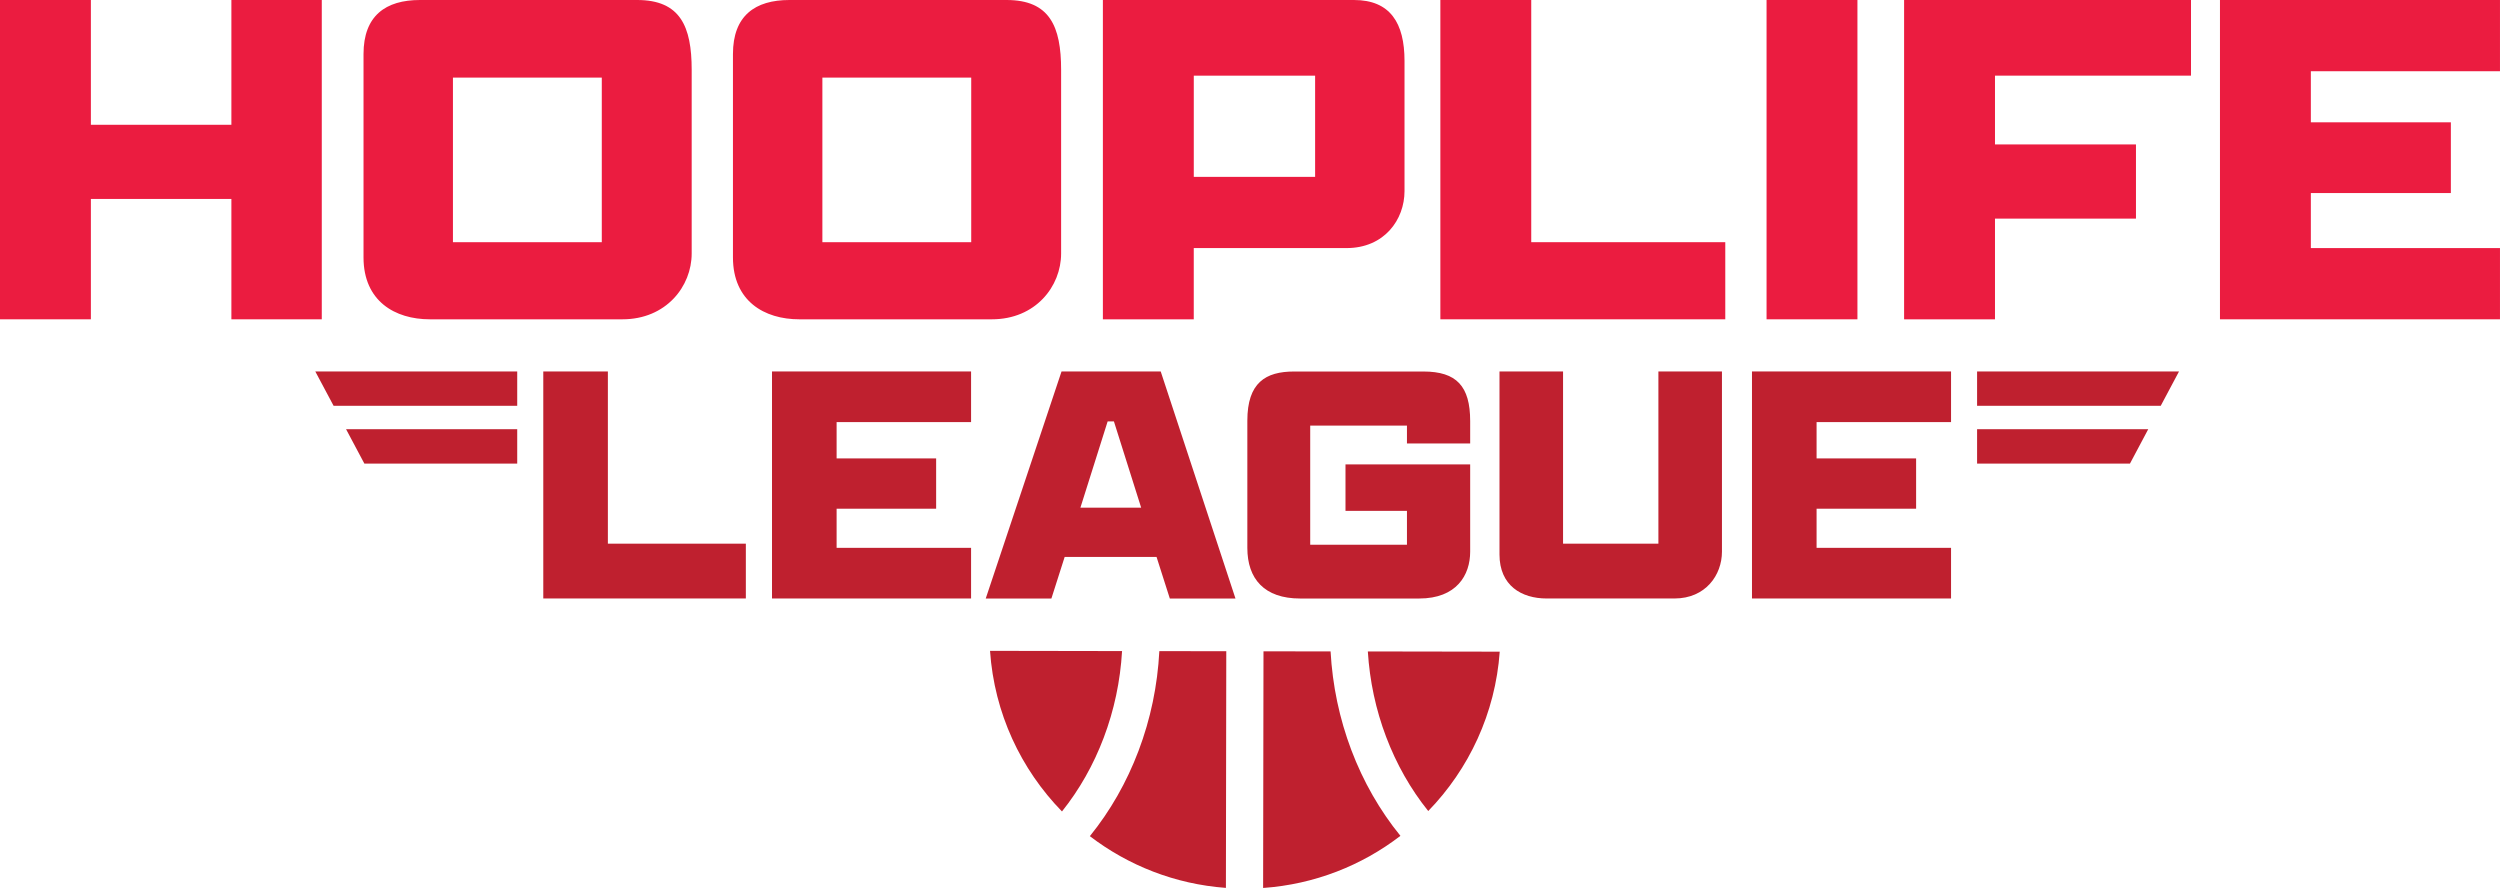 <?xml version="1.0" encoding="UTF-8"?><svg id="b" xmlns="http://www.w3.org/2000/svg" width="1013.98" height="360.14" viewBox="0 0 1013.98 360.14"><g id="c"><path d="m220.34,150.66h26.21v69.84h55.96v22.24h-82.16v-92.08Z" fill="#bf202f"/><path d="m313.12,150.66h80.74v20.54h-54.54v14.73h40.37v20.4h-40.37v15.87h54.54v20.54h-80.74v-92.08Z" fill="#bf202f"/><path d="m469.08,225.89h-37.26l-5.38,16.86h-26.63l30.74-92.08h40.23l30.32,92.08h-26.63l-5.38-16.86Zm-30.88-19.97h24.65l-11.05-34.99h-2.55l-11.05,34.99Z" fill="#bf202f"/><path d="m570.65,179.85v-7.22h-39.24v48.31h39.24v-13.74h-24.93v-18.84h50.57v35.41c0,9.49-5.53,18.98-20.68,18.98h-48.31c-14.45,0-21.39-7.93-21.39-20.54v-51.56c0-15.44,7.37-19.97,18.98-19.97h52.42c13.46,0,18.98,5.95,18.98,20.12v9.07h-25.64Z" fill="#bf202f"/><path d="m698.41,150.66v73.1c0,9.49-6.66,18.98-19.26,18.98h-51.85c-10.2,0-19.12-5.24-19.12-17.85v-74.23h25.78v69.84h38.67v-69.84h25.78Z" fill="#bf202f"/><path d="m710.59,150.66h80.74v20.54h-54.54v14.73h40.37v20.4h-40.37v15.87h54.54v20.54h-80.74v-92.08Z" fill="#bf202f"/><path d="m568,339.01c-15.64,12.02-34.81,19.67-55.69,21.14l.15-95.98,27.21.04c.77,13.81,3.59,27.23,8.41,39.98,4.85,12.82,11.54,24.51,19.92,34.82Z" fill="#bf202f"/><path d="m497.37,264.14l-.15,95.98c-20.67-1.52-39.65-9.1-55.18-20.98,8.3-10.26,14.92-21.87,19.74-34.6,4.88-12.9,7.71-26.48,8.44-40.45l27.16.04Z" fill="#bf202f"/><path d="m455.1,264.07c-.71,12.15-3.2,23.94-7.44,35.14-4.16,11-9.84,21.03-16.93,29.91-16.64-17.07-27.45-39.85-29.18-65.14l53.55.09Z" fill="#bf202f"/><path d="m608.28,264.31c-1.8,25.07-12.52,47.67-29,64.64-7.16-8.92-12.89-19.03-17.09-30.11-4.18-11.04-6.66-22.65-7.41-34.62l53.49.09Z" fill="#bf202f"/><polygon points="209.78 174.08 209.78 188.02 147.78 188.02 140.36 174.08 209.78 174.08" fill="#bf202f"/><polygon points="209.78 150.66 209.78 164.6 135.31 164.6 127.88 150.66 209.78 150.66" fill="#bf202f"/><polygon points="801.89 174.08 801.89 188.02 863.9 188.02 871.31 174.08 801.89 174.08" fill="#bf202f"/><polygon points="801.89 150.66 801.89 164.6 876.37 164.6 883.79 150.66 801.89 150.66" fill="#bf202f"/><path d="m0,0h36.86v50.61h56.99V0h36.66v129.51h-36.66v-48.82h-56.99v48.82H0V0Z" fill="#eb1c40"/><path d="m147.44,104.41V21.92c0-15.54,8.97-21.92,22.91-21.92h88.07c17.53,0,22.12,10.76,22.12,28.29v74.52c0,13.35-10.36,26.7-28.09,26.7h-78.11c-14.15,0-26.9-7.37-26.9-25.11Zm96.64-6.18V31.48h-60.37v66.75h60.37Z" fill="#eb1c40"/><path d="m297.28,104.41V21.92c0-15.54,8.97-21.92,22.91-21.92h88.07c17.53,0,22.12,10.76,22.12,28.29v74.52c0,13.35-10.36,26.7-28.09,26.7h-78.11c-14.15,0-26.9-7.37-26.9-25.11Zm96.64-6.18V31.48h-60.37v66.75h60.37Z" fill="#eb1c40"/><path d="m447.32,0h101.82c14.75,0,20.52,9.36,20.52,24.71v52.8c0,11.56-8.17,23.11-23.51,23.11h-61.97v28.89h-36.86V0Zm86.08,71.73V30.68h-49.21v41.05h49.21Z" fill="#eb1c40"/><path d="m584.2,0h36.86v98.23h78.7v31.28h-115.56V0Z" fill="#eb1c40"/><path d="m716.5,0h36.86v129.51h-36.86V0Z" fill="#eb1c40"/><path d="m772.29,0h116.36v30.68h-79.5v27.9h57.18v30.09h-57.18v40.85h-36.86V0Z" fill="#eb1c40"/><path d="m900.4,0h113.57v28.89h-76.71v20.72h56.79v28.69h-56.79v22.32h76.71v28.89h-113.57V0Z" fill="#eb1c40"/></g></svg>